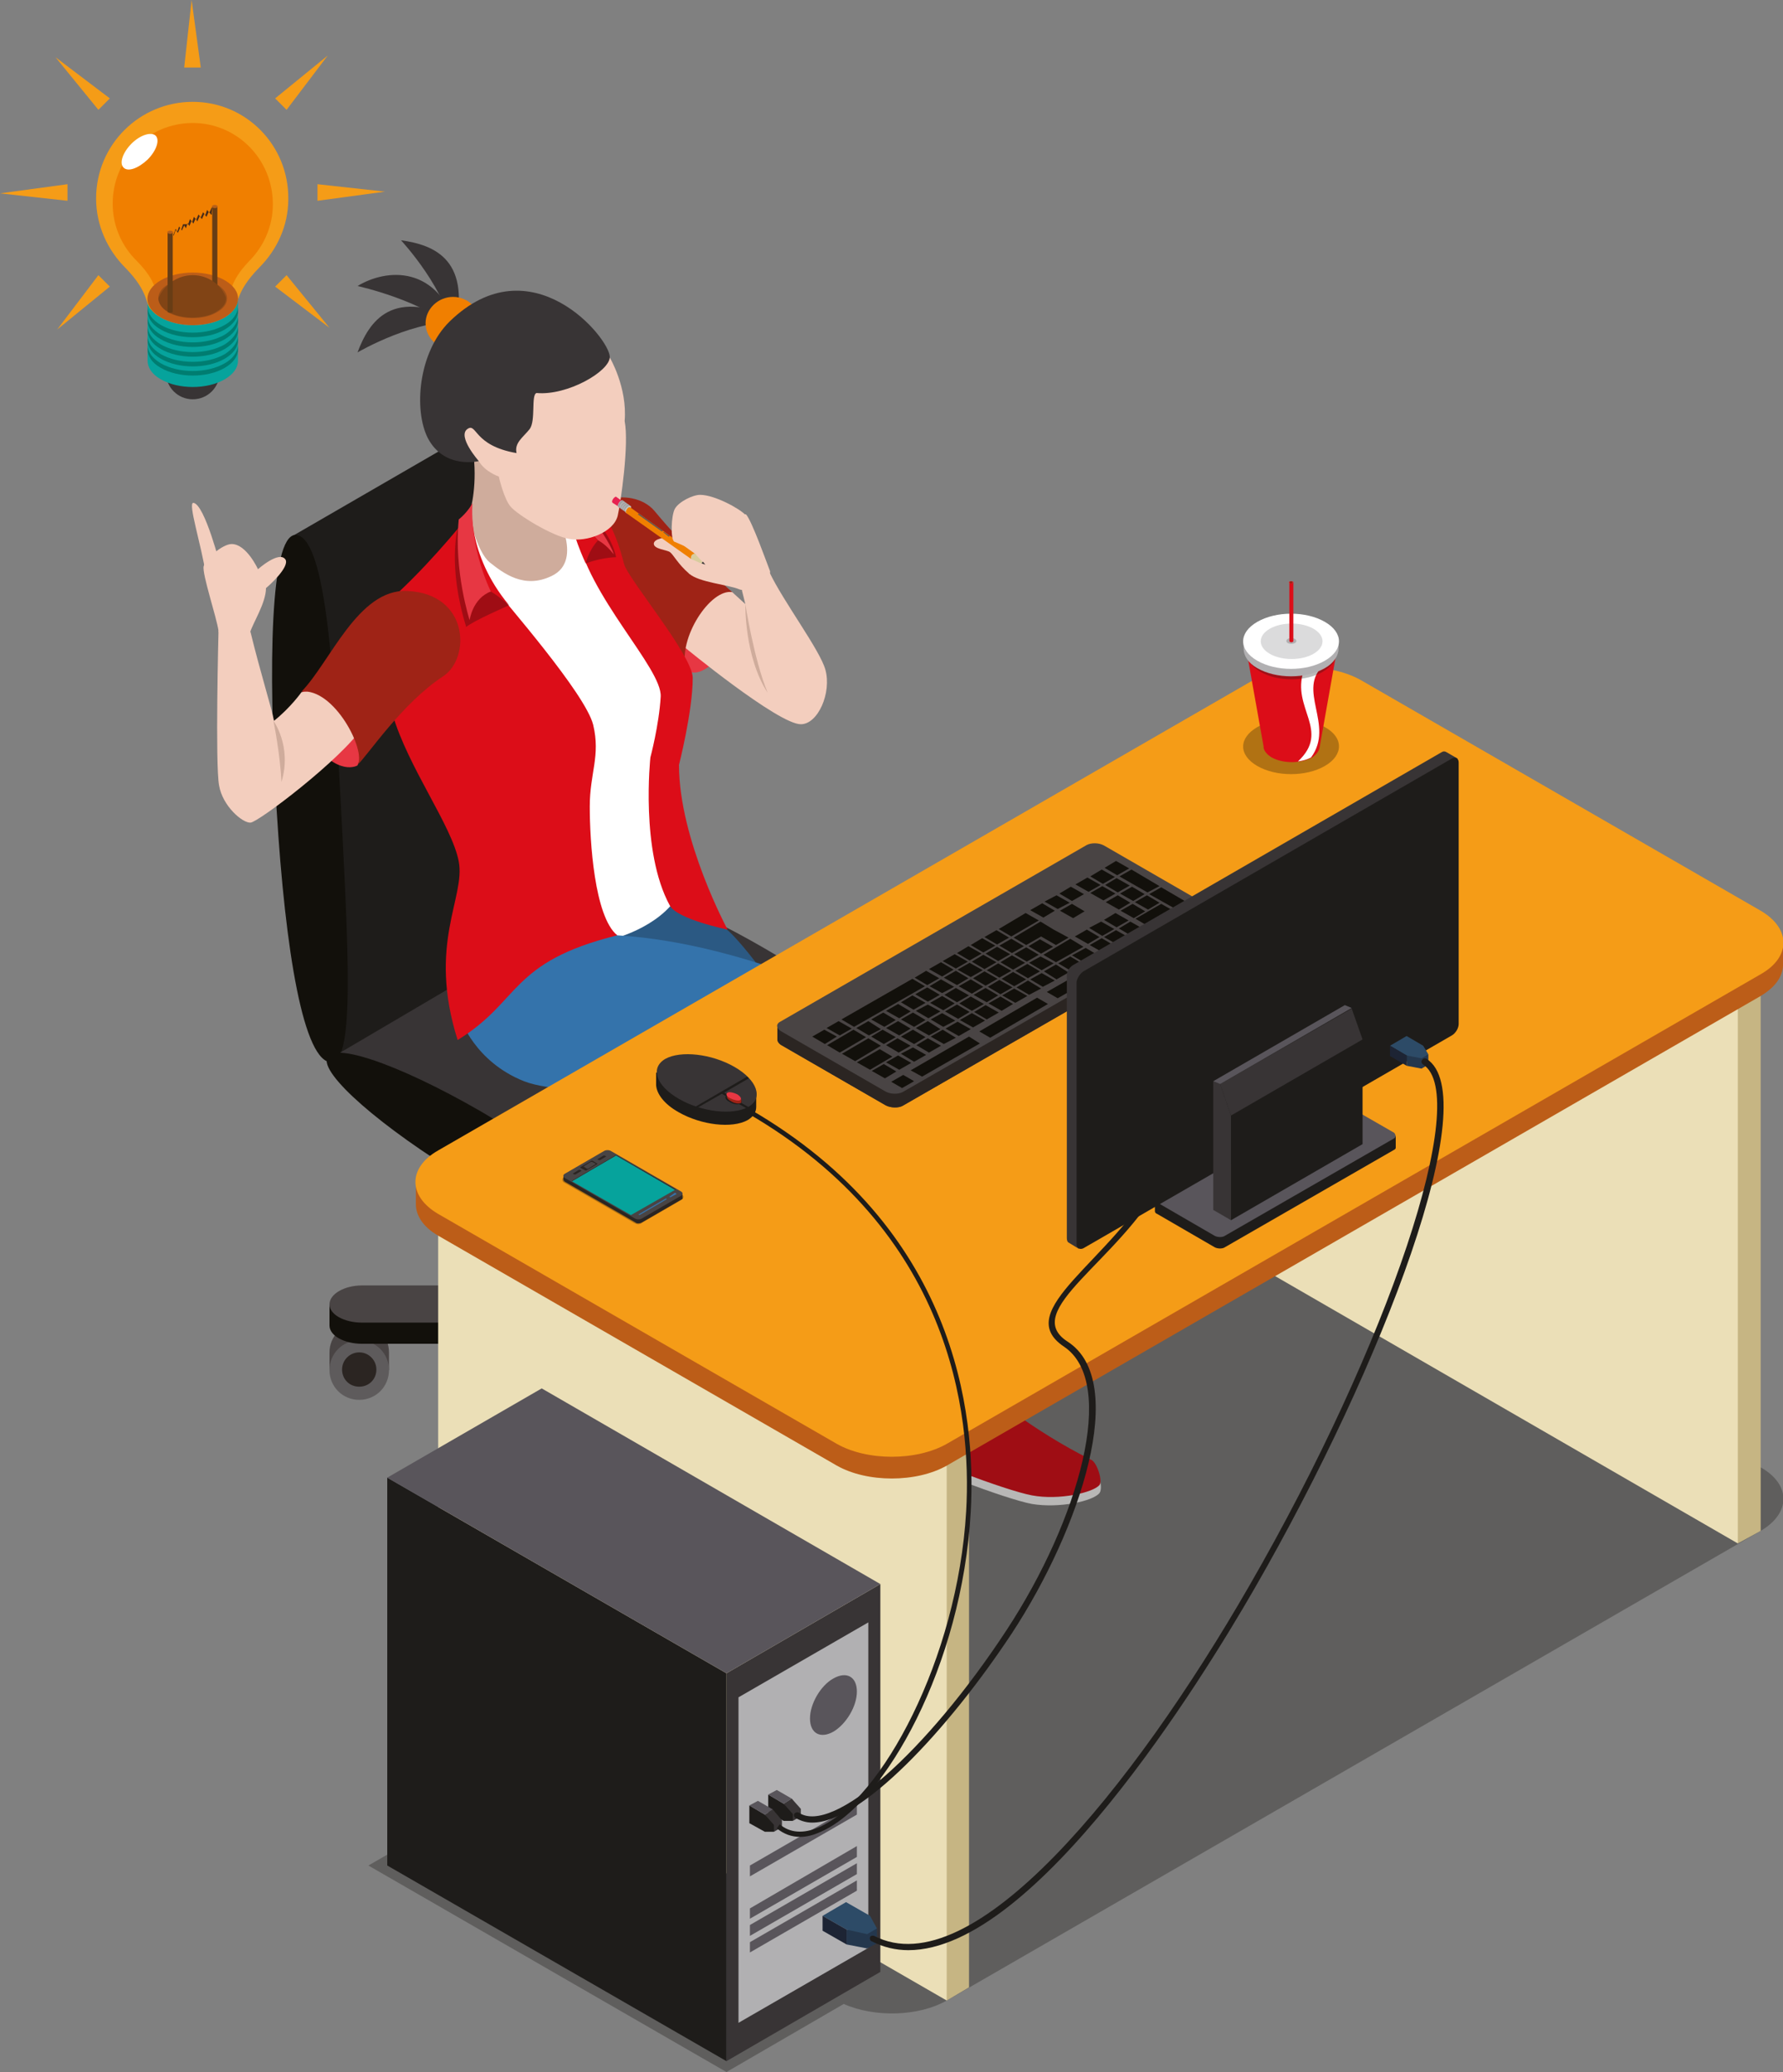 <?xml version="1.0" encoding="UTF-8"?>
<svg xmlns="http://www.w3.org/2000/svg" xmlns:xlink="http://www.w3.org/1999/xlink" version="1.1" id="Capa_1" x="0px" y="0px" viewBox="0 0 311.7 362.2" style="enable-background:new 0 0 311.7 362.2;" xml:space="preserve">
<rect x="0" y="0" width="311.7" height="362.2" fill="#808080" stroke="none"/>
<style type="text/css">
	.st0{fill:#1E1C1A;}
	.st1{fill:#59555B;}
	.st2{fill:#12100B;}
	.st3{fill:#494444;}
	.st4{fill:#5E5B5C;}
	.st5{fill:#2B2522;}
	.st6{fill:#383435;}
	.st7{fill:#FFFFFF;}
	.st8{fill:#DC0D18;}
	.st9{fill:#E73743;}
	.st10{fill:#F3CEBE;}
	.st11{fill:#9F2316;}
	.st12{fill:#2B5983;}
	.st13{fill:#CFAC9C;}
	.st14{fill:#3473AB;}
	.st15{opacity:0.3;fill:#12100B;}
	.st16{fill:#F07F00;}
	.st17{fill:#E62250;}
	.st18{fill:#F59C17;}
	.st19{fill:#B1B0B2;}
	.st20{fill:#C7C6C7;}
	.st21{fill:#9C9B9C;}
	.st22{fill:#D8CC9D;}
	.st23{fill:#06A39C;}
	.st24{fill:#007D71;}
	.st25{fill:#54BCB6;}
	.st26{fill:#BC5D18;}
	.st27{fill:#994F18;}
	.st28{fill:#683D15;}
	.st29{fill:#B85F18;}
	.st30{fill:#814415;}
	.st31{fill:#432A1A;}
	.st32{fill:#C6B583;}
	.st33{fill:#EBDFB7;}
	.st34{fill:#24374D;}
	.st35{fill:#2D4B67;}
	.st36{fill:#1D2434;}
	.st37{fill:#45413F;}
	.st38{fill:#7CB928;}
	.st39{opacity:0.3;fill:#1A1815;}
	.st40{fill:#DBDBDC;}
</style>
<g>
	<g>
		<g>
			<path class="st0" d="M111.1,120.1c-1.3-25.4-5.6-51.9-10.3-54.3c-0.4-0.2-0.8-0.2-1.1-0.1v0l-0.2,0.1c-0.2,0-0.3,0.1-0.5,0.2     L51.3,93.6l7.4,91.9l47.5-27.1C111.5,155,112.3,143.1,111.1,120.1z"></path>
			<path class="st1" d="M78.5,121.7c0,2.4-1.7,5.3-3.7,6.4c-2,1.2-3.7,0.2-3.7-2.1c0-2.4,1.7-5.3,3.7-6.5     C76.8,118.4,78.5,119.3,78.5,121.7z"></path>
			<path class="st1" d="M100.6,108.9c0,2.4-1.7,5.3-3.7,6.5c-2.1,1.2-3.7,0.2-3.7-2.2c0-2.4,1.7-5.3,3.7-6.5     C98.9,105.6,100.6,106.5,100.6,108.9z"></path>
			<path class="st2" d="M59.8,144.7c1.3,25.3,2.1,43.1-2.7,40.8c-4.7-2.3-7.7-23.2-9-48.6c-1.3-25.3-0.4-45.6,4.3-43.2     C57.2,96,58.5,119.3,59.8,144.7z"></path>
		</g>
		<g>
			<path class="st3" d="M159.2,236.4c0-2.9-2.3-5.2-5.2-5.2c-2.9,0-5.2,2.4-5.2,5.2v3.1h1c0.9,1.3,2.5,2.1,4.2,2.1     c1.7,0,3.2-0.9,4.2-2.1h1V236.4z"></path>
			<path class="st4" d="M159.2,239.5c0,2.9-2.3,5.2-5.2,5.2c-2.9,0-5.2-2.3-5.2-5.2c0-2.9,2.3-5.2,5.2-5.2     C156.8,234.3,159.2,236.6,159.2,239.5z"></path>
			<path class="st5" d="M157,239.4c0,1.7-1.4,3-3,3c-1.7,0-3-1.3-3-3c0-1.7,1.3-3,3-3C155.6,236.4,157,237.8,157,239.4z"></path>
		</g>
		<g>
			<path class="st3" d="M68,236.4c0-2.9-2.3-5.2-5.2-5.2c-2.9,0-5.2,2.4-5.2,5.2v3.1h1c1,1.3,2.4,2.1,4.2,2.1c1.7,0,3.2-0.9,4.2-2.1     h1V236.4z"></path>
			<path class="st4" d="M68,239.5c0,2.9-2.3,5.2-5.2,5.2c-2.9,0-5.2-2.3-5.2-5.2c0-2.9,2.3-5.2,5.2-5.2     C65.7,234.3,68,236.6,68,239.5z"></path>
			<path class="st5" d="M65.8,239.4c0,1.7-1.3,3-3,3c-1.7,0-3-1.3-3-3c0-1.7,1.4-3,3-3C64.5,236.4,65.8,237.8,65.8,239.4z"></path>
		</g>
		<rect x="105.9" y="258.9" class="st5" width="6.1" height="12.5"></rect>
		<g>
			<path class="st2" d="M114.5,228v-22.6c0-1.8-2.5-3.3-5.6-3.3c-3.1,0-5.7,1.5-5.7,3.3V228H57.6v3.7c0,1.8,2.6,3.2,5.7,3.2h39.9     v23.1c0,1.8,2.5,3.3,5.7,3.3c3.1,0,5.6-1.5,5.6-3.3V235h39.9c3.1,0,5.7-1.5,5.7-3.2V228H114.5z"></path>
			<path class="st3" d="M114.5,254.3v-23.1h39.9c3.1,0,5.7-1.5,5.7-3.2c0-1.8-2.6-3.3-5.7-3.3h-39.9v-23c0-1.8-2.5-3.3-5.6-3.3     c-3.1,0-5.7,1.5-5.7,3.3v23H63.3c-3.1,0-5.7,1.5-5.7,3.3c0,1.8,2.6,3.2,5.7,3.2h39.9v23.1c0,1.8,2.5,3.3,5.7,3.3     C112,257.6,114.5,256.2,114.5,254.3z"></path>
		</g>
		<g>
			<g>
				<path class="st3" d="M104.9,196.1c1.1-0.6,2.5-1,4-1l1.5,0.1c0.9,0.2,1.8,0.4,2.5,0.9c2.2,1.3,2.2,3.4,0,4.7      c-2.2,1.3-5.8,1.3-8,0C102.7,199.4,102.7,197.4,104.9,196.1z"></path>
				<path class="st2" d="M112.9,200.7c-2.2,1.3-5.8,1.3-8,0c-1-0.6-1.6-1.4-1.7-2.2v29.9l0,0l0,0l0,0c0,0.8,0.5,1.7,1.7,2.3      c2.2,1.3,5.8,1.3,8,0c1.2-0.7,1.7-1.5,1.7-2.4v-28v-2C114.6,199.3,114,200.1,112.9,200.7z"></path>
			</g>
			<g>
				<path class="st3" d="M104.5,184c1.2-0.7,2.8-1,4.3-1.1l1.6,0.1c1,0.2,2,0.5,2.8,1c2.4,1.4,2.4,3.7,0,5.1c-2.4,1.4-6.3,1.4-8.8,0      C102.1,187.7,102.1,185.4,104.5,184z"></path>
				<path class="st5" d="M113.3,189c-2.4,1.4-6.3,1.4-8.8,0c-1.1-0.7-1.7-1.5-1.8-2.4v12.5l0,0l0,0l0,0c0,0.9,0.6,1.8,1.8,2.5      c2.4,1.4,6.3,1.4,8.8,0c1.3-0.8,1.9-1.7,1.8-2.7v-10.4v-2.1C115.1,187.5,114.5,188.4,113.3,189z"></path>
			</g>
		</g>
		<g>
			<path class="st6" d="M133.7,165.8c-13.8-8-25.1-12-26.8-9.7l-49.8,29.3l53.6,32.1c0,0,49.9-28.6,49.9-29.5     C160.7,184.3,148.6,174.4,133.7,165.8z"></path>
			<path class="st2" d="M111.1,216.6c0,3.7-12.1-0.3-27-9c-14.9-8.6-27-18.6-27-22.2c0-3.7,12.1,0.3,27,8.9     C99,203,111.1,213,111.1,216.6z"></path>
		</g>
	</g>
	<g>
		<path class="st7" d="M172.9,244.9c0,0,7.3,6.6,18.2,11.9c1.2,0.6,1.7,3.5,1.1,4.2c-1.1,1.4-7,2.7-11.8,1.9    c-4.8-0.9-19.7-6.7-22.1-8.1c-2.4-1.5,0-9.3,0-9.3L172.9,244.9z"></path>
		<path class="st8" d="M172.9,243.5c0,0,7.1,6.3,17.9,11.7c1,0.5,2,3.7,1.4,4.4c-1.1,1.3-7,2.7-11.8,1.8c-4.8-0.9-19.7-6.7-22.1-8.1    c-2.4-1.5-0.4-9.8-0.4-9.8L172.9,243.5z"></path>
		<path class="st9" d="M128,103.5c4,4.9-4.5,16.8-8.1,13.5c-0.4-0.4-2.4-2.8-2.4-2.8l0.8-8.7l5.2-3    C123.5,102.6,127.1,103.1,128,103.5z"></path>
		<path class="st10" d="M128,103.5l2.3,2.1l-0.6-2.4l1.7-3.2c0,0,1.8-0.8,3.1,0c2.4,5.1,8.9,13.7,9.8,17.1c1.1,4-1.3,9.5-4.3,9.5    c-4,0-20.5-13.6-20.5-13.6v-8.8l4.4-1.5L128,103.5z"></path>
		<path class="st11" d="M119.9,117c-5.7-4.4-19-11.1-19.6-19.8c-0.7-10.8,10.3-12.4,14.1-7.9c5.5,6.6,11.6,12.5,13.6,14.2    C124.2,102.9,118.5,111.5,119.9,117z"></path>
		<path class="st12" d="M132.1,168.2c-3.4-4.4-4.9-5.6-4.9-5.6l-9-7.6l-14.9,8.2l2.9,5.5l21.8,3.1    C127.9,171.8,130.1,170.4,132.1,168.2z"></path>
		<path class="st13" d="M82.9,80.7C83.3,86.3,82,90,82,90L81,97.2l7.4,8.6l12.5-1.2l4.1-7.8l-5.6-20L85,74.7    C85,74.7,84.1,78.3,82.9,80.7z"></path>
		<path class="st7" d="M82,90c0,0,1.3,6.4,3.6,8.3c2.4,1.9,6,4.7,10.8,2.4c6-2.8,0.3-12,0.3-12l4.8-0.8l6.4,12.6    c0,0,10.3,16.9,10.7,20.3c0.4,3.4-2.6,15.2-2.6,15.2s0.5,16.2,2.6,20.5c-3.5,5.8-11.7,7.7-11.7,7.7L91,163.5l-18.4-50.4L82,90z"></path>
		<path class="st14" d="M152.3,192.8c-0.2,1.3-2.2,6.4-2.2,11.9c0,5.5,3,12.7,3,12.7s5.4,15.9,4.8,26c-0.3,6.2,15.3,5.5,14.9,0    c-9.2-23.2-4.6-41.8-4.7-52.7c-2.1-1.8-4.9-2.5-4.9-2.5l-5.8-1C157.4,187.4,152.3,190,152.3,192.8z"></path>
		<path class="st7" d="M151,255.5c0,0,5.9,7.8,11.9,14.9c1.9,2.2,1.5,6.5,0,7.4c-2.7,1.4-5.8,0.6-8.1-0.8    c-2.4-1.5-8.8-9.7-10.3-10.7c-1.5-1.1-4.9-2.7-6.2-4.6c-1.3-1.9,2.2-6.8,2.2-6.8L151,255.5z"></path>
		<path class="st8" d="M151.3,254.1c0,0,5.9,7.8,11.9,14.9c1.9,2.2,1.5,6.5,0,7.4c-2.7,1.4-5.8,0.6-8.1-0.9    c-2.4-1.5-8.8-9.7-10.3-10.7c-1.5-1.1-4.9-2.7-6.2-4.6c-1.3-1.9,0.7-8.5,0.7-8.5L151.3,254.1z"></path>
		<path class="st12" d="M115.1,188.7c0,0,20.7,19.3,24.6,22.6c-2.9,10.4,0.2,33.4-0.5,39.8c-0.7,6.4,12.6,5.8,12.5,3    c-0.5-20.5,2.8-33.7,3.9-39.7c1.1-6-4.7-14.4-4.7-14.4l-8.4-14.4L115.1,188.7z"></path>
		<path class="st14" d="M107.9,163.5c23.5,1.4,46.2,13.8,52.5,15.4c6.3,3.7,7.8,12,7.8,12s-9.2,2.9-16.2,1.9    c-23.8-3.2-51.8-0.4-60.4-3.8c-8.6-3.4-11.1-10.9-11.1-10.9l7.5-17C88,161,103.2,159.7,107.9,163.5z"></path>
		<path class="st8" d="M100.7,92.9c2,11.3,15.1,23.9,14.8,28.9c-0.3,5-1.8,10.6-1.8,10.6s-1.8,16.4,3.4,25.9    c1.3,2.4,10.1,4.2,10.1,4.2s-8.5-15.7-8.5-28.8c0,0,2.4-9.4,2.4-15.2c0-3.9-11.3-17.3-12-19.9c-1.6-6.3-3.3-8.1-3.3-8.1    S100.5,90.3,100.7,92.9z"></path>
		<path class="st15" d="M102.4,98.5c0,0,2.4-1,5.3-1.1c-0.7-3.5-3.4-6.3-3.4-6.3l-3.9,2.3C100.5,93.4,102,96,102.4,98.5z"></path>
		<path class="st9" d="M107.3,96.9c-0.6-2-3.2-5.5-3.2-5.5h-2.5l3,3.1C104.5,94.4,105.9,95.1,107.3,96.9z"></path>
		<path class="st8" d="M102.4,98.5c0,0,0.4-2.1,2.1-4c-0.3-0.3-4.4-6.7-4.4-6.7s-0.8-0.6-0.9,0.4C99.8,93.1,102.4,98.5,102.4,98.5z"></path>
		<path class="st8" d="M69.7,103.5C76.4,97.2,82,90,82,90s-0.4,6.6,3.6,11.8c2.9,3.7,16.7,19.4,18.1,24.9c1.3,5.5-0.6,8.4-0.6,14.3    c0,6,0.8,19.2,4.8,22.5C89,168.2,91.1,175,80,181.8c-5.3-16.8,1.4-24.9,0.2-31.2c-1.2-6.3-8.8-16.3-11.6-25.8    C67.1,120.9,69.4,107.9,69.7,103.5z"></path>
		<path class="st9" d="M62.5,133.8c0,0-3.4,2.1-8.2-4.5c-3.8-5.2-1.5-8.3-1.5-8.3l4.9-3.3l7.6,9L62.5,133.8z"></path>
		<path class="st10" d="M38.2,110.2c0,0-0.6,23.4,0.1,27.1c0.6,3.6,4.1,6.6,5.5,6.5c1.4-0.1,15.8-11,19.7-16.8l-4-7.1l-6.8,1.1    c0,0-1.9,2.7-4.8,5c-0.4-2.2-2.4-8.5-4.1-15.5C42.7,108.7,38.2,110.2,38.2,110.2z"></path>
		<path class="st10" d="M120.5,100.3c1.7,1.5,6.8,1.9,8.7,2.7c1.9,0.8,5.8-2.2,5.4-3.2c-0.4-1-3.2-8.9-4.2-9.9    c-1.1-0.1-11.7,3.5-11.7,3.5v2C118.6,95.5,120.3,99.8,120.5,100.3z"></path>
		<path class="st10" d="M116.7,93.9c0,0-2.5,0.2-2.4,1.2c0.1,0.9,2.2,1,2.8,1.4c0.6,0.4,1.4,2.1,3.4,3.8c0.2,0.2,2.8-1.6,2.8-1.6    L116.7,93.9z"></path>
		<path class="st6" d="M79.2,58.9C78.5,51,70.1,42,70.1,42C75.8,42.8,82.9,45.3,79.2,58.9z"></path>
		<path class="st6" d="M80.2,58.2C74.5,52.6,62.5,50,62.5,50C67.4,47,76.7,46,80.2,58.2z"></path>
		<path class="st6" d="M81,56.4c-7.9-1-18.5,5.2-18.5,5.2C64.5,56.3,68.5,49.8,81,56.4z"></path>
		<path class="st16" d="M84,56.5c0,2.5-2.2,4.6-4.8,4.6c-2.7,0-4.8-2.1-4.8-4.6c0-2.5,2.2-4.6,4.8-4.6C81.8,51.9,84,54,84,56.5z"></path>
		<path class="st10" d="M106.6,62.5c0,0,3.1,5.2,2.6,11.1c0.8,4.1-0.7,14.3-1.2,16.5c-0.7,3-5.5,4.7-8.5,4.1c-3-0.5-9-4.2-10.2-5.6    c-1.2-1.3-2.1-5.3-2.1-5.3s-2.4-0.8-3.5-2.7L78.6,78l1.5-10.9l8.7-6L106.6,62.5z"></path>
		<path class="st6" d="M83.7,80.6c0,0-3.8-4.3-2-5.6c1.7-1.2,1,2.9,8.6,4.2c-0.4-1.8,1.1-2.7,2.3-4.2c1.1-1.5,0.2-6,1.2-6.3    c5.4,0.5,12.8-3.8,12.8-6.3c0-3.3-13.8-20-28-6.2c-5.5,5.4-6.3,15.5-3.8,20.4C77.7,82.1,83.7,80.6,83.7,80.6z"></path>
		<g>
			<g>
				<path class="st17" d="M108.2,88.6l0.7-0.9l-1.1-0.8c-0.1-0.1-0.2-0.1-0.3,0c-0.2,0.1-0.4,0.4-0.5,0.7c0,0.1,0,0.2,0.1,0.3      L108.2,88.6z"></path>
				<path class="st18" d="M108.1,88.3c0-0.3,0.2-0.5,0.5-0.6c0.2-0.1,0.4,0,0.4,0.3c0,0.3-0.2,0.5-0.5,0.6      C108.2,88.7,108.1,88.6,108.1,88.3z"></path>
				<path class="st6" d="M108.4,88.2c0-0.1,0.1-0.2,0.2-0.2c0.1,0,0.1,0,0.1,0.1c0,0.1-0.1,0.2-0.1,0.2      C108.4,88.3,108.4,88.3,108.4,88.2z"></path>
			</g>
			<g>
				<path class="st19" d="M109.5,89.6l0.8-1.1l-1.4-1c-0.1-0.1-0.2-0.1-0.3,0c-0.3,0.1-0.5,0.5-0.6,0.8c0,0.2,0,0.3,0.1,0.3      L109.5,89.6z"></path>
				<path class="st20" d="M109.3,89.3c0-0.3,0.3-0.6,0.6-0.8c0.3-0.1,0.5,0,0.4,0.3c0,0.3-0.3,0.6-0.6,0.8      C109.5,89.8,109.3,89.6,109.3,89.3z"></path>
				<path class="st21" d="M109.2,89.2c0-0.3,0.3-0.6,0.6-0.8c0.1-0.1,0.3-0.1,0.3,0l-0.1-0.1c-0.1-0.1-0.2-0.1-0.3,0      c-0.3,0.1-0.5,0.5-0.6,0.8c0,0.2,0,0.3,0.1,0.3l0.1,0.1C109.2,89.5,109.2,89.4,109.2,89.2z"></path>
				<path class="st21" d="M108.9,89c0-0.3,0.3-0.6,0.6-0.8c0.1-0.1,0.3-0.1,0.3,0l-0.1-0.1c-0.1-0.1-0.2-0.1-0.3,0      c-0.3,0.1-0.5,0.5-0.6,0.8c0,0.2,0,0.3,0.1,0.3l0.1,0.1C108.9,89.3,108.9,89.1,108.9,89z"></path>
				<path class="st21" d="M108.6,88.8c0-0.3,0.3-0.6,0.6-0.8c0.1-0.1,0.3-0.1,0.3,0l-0.1-0.1c-0.1-0.1-0.2-0.1-0.3,0      c-0.3,0.1-0.5,0.5-0.6,0.8c0,0.1,0,0.3,0.1,0.3l0.1,0.1C108.6,89,108.6,88.9,108.6,88.8z"></path>
				<path class="st21" d="M108.3,88.5c0-0.3,0.3-0.6,0.6-0.8c0.1-0.1,0.3-0.1,0.3,0l-0.2-0.1c-0.1-0.1-0.2-0.1-0.3,0      c-0.3,0.1-0.5,0.5-0.6,0.8c0,0.2,0,0.3,0.1,0.3l0.2,0.1C108.3,88.8,108.2,88.7,108.3,88.5z"></path>
			</g>
			<g>
				<path class="st16" d="M120.8,97.7l0.7-0.9l-11.3-8.1c-0.1,0-0.2-0.1-0.3,0c-0.2,0.1-0.4,0.4-0.5,0.7c0,0.1,0,0.2,0.1,0.3      L120.8,97.7z"></path>
				<polygon class="st1" points="111.7,89.8 111.5,89.9 115.7,92.9 115.9,92.8     "></polygon>
				<polygon class="st1" points="116.1,93 115.9,93 116.9,93.8 117.1,93.7     "></polygon>
				<path class="st22" d="M120.8,97.4c0-0.3,0.2-0.5,0.5-0.6c0.2-0.1,0.4,0,0.4,0.3c0,0.2-0.2,0.5-0.5,0.7      C120.9,97.8,120.7,97.7,120.8,97.4z"></path>
				<path class="st22" d="M121.5,96.8l-0.7,0.9l1.8,0.8l0,0c0,0,0,0,0.1,0c0.1,0,0.1-0.1,0.1-0.2c0,0,0-0.1,0-0.1l0,0L121.5,96.8z"></path>
				<path class="st6" d="M122.7,98.5l0.6,0.2l-0.4-0.5c0,0-0.1,0-0.1,0.1C122.6,98.4,122.7,98.5,122.7,98.5z"></path>
			</g>
		</g>
		<path class="st10" d="M117.9,94.7c-0.7-0.3-0.6-4.6,0.1-5.8c0.7-1.2,3.1-2.4,4.4-2.4c2.5,0,6.9,2.4,7.9,3.5    c0.3,0.6-5.1,6.1-6.7,6.4C122,96.7,119.2,95.2,117.9,94.7z"></path>
		<path class="st10" d="M35.6,99c0.3-1.3,3.3-3.9,4.9-3.9c2.6,0,4.6,4.4,4.6,4.4s3.7-3.3,4.8-1.7c0.8,1.3-3,4.7-3.4,5    c0,2.6-2.3,6.1-2.8,7.8c-0.4,1.7-5.2,1.8-5.5-0.3C37.9,108,35.3,100.3,35.6,99z"></path>
		<path class="st10" d="M36,100.5c-0.8-5.3-3.2-12.6-2.2-12.6c2,0.2,4.8,11.3,4.8,11.3L36,100.5z"></path>
		<path class="st11" d="M52.7,120.9c5-5.1,9.9-18,18.5-17.6c10.8,0.5,11.1,11.7,6.3,14.9c-7.2,4.7-13.1,13.7-15,15.5    C64.1,131.3,58.4,120.2,52.7,120.9z"></path>
		<path class="st13" d="M49.2,136.7c-0.2-4.8-1.4-10.7-1.4-10.7S51.1,130.5,49.2,136.7z"></path>
		<path class="st15" d="M89,105.8c0,0-6.4,2.8-7.5,3.8C78.2,98.9,80,92.4,80,92.4l5.7,9.8L89,105.8z"></path>
		<path class="st8" d="M85.8,103.4c0,0,1,0.5,3.2,2.4c-7.5-9-6.5-17.8-6.5-17.8L81,91.5l1.9,11.3L85.8,103.4z"></path>
		<path class="st9" d="M80.2,90.8c1.5-1.2,2.4-2.8,2.4-2.8s-0.7,7,3.2,15.4c-3.2,1.2-3.7,5-3.7,5S79.3,99.8,80.2,90.8z"></path>
		<path class="st13" d="M134.2,121.1c-2.4-5.8-3.9-15.5-3.9-15.5S130.1,114.8,134.2,121.1z"></path>
		<g>
			<path class="st6" d="M33.7,69.8c2.6,0,4.7-2.1,4.7-4.7H29C29,67.7,31.1,69.8,33.7,69.8z"></path>
			<path class="st23" d="M25.8,52l0,11h0c0,1.2,0.7,2.4,2.3,3.3c3.1,1.8,8.1,1.8,11.2,0c1.5-0.9,2.3-2,2.3-3.2v0c0,0,0,0,0,0l0-11.1     L25.8,52z"></path>
			<path class="st24" d="M39.3,56.8c-3.1,1.8-8.1,1.8-11.2,0c-1.5-0.9-2.3-2-2.3-3.2l0,0.7l0,0c0,1.2,0.7,2.4,2.3,3.3     c3.1,1.8,8.1,1.8,11.2,0c1.5-0.9,2.3-2,2.3-3.2l0-0.7C41.5,54.9,40.7,56,39.3,56.8z"></path>
			<path class="st24" d="M39.3,58.5c-3.1,1.8-8.1,1.8-11.2,0c-1.5-0.9-2.3-2-2.3-3.2l0,0.7h0c0,1.2,0.7,2.4,2.3,3.3     c3.1,1.8,8.1,1.8,11.2,0c1.5-0.9,2.3-2,2.3-3.2l0-0.7C41.5,56.5,40.7,57.6,39.3,58.5z"></path>
			<path class="st24" d="M39.3,60.2c-3.1,1.8-8.1,1.8-11.2,0c-1.5-0.9-2.3-2-2.3-3.2l0,0.7h0c0,1.2,0.7,2.4,2.3,3.3     c3.1,1.8,8.1,1.8,11.2,0c1.5-0.9,2.3-2,2.3-3.2l0-0.7C41.5,58.2,40.7,59.3,39.3,60.2z"></path>
			<path class="st24" d="M39.3,61.9c-3.1,1.8-8.1,1.8-11.2,0c-1.5-0.9-2.3-2-2.3-3.2l0,0.7h0c0,1.2,0.7,2.4,2.3,3.3     c3.1,1.8,8.1,1.8,11.2,0c1.5-0.9,2.3-2,2.3-3.2l0-0.7C41.5,59.9,40.7,61,39.3,61.9z"></path>
			<path class="st24" d="M39.3,63.5c-3.1,1.8-8.1,1.8-11.2,0c-1.5-0.9-2.3-2-2.3-3.2l0,0.7l0,0c0,1.2,0.7,2.4,2.3,3.3     c3.1,1.8,8.1,1.8,11.2,0c1.5-0.9,2.3-2,2.3-3.2l0-0.7C41.5,61.6,40.7,62.7,39.3,63.5z"></path>
			<path class="st25" d="M39.3,49c-3.1-1.8-8.1-1.8-11.2,0c-3.1,1.8-3.1,4.7,0,6.5c3.1,1.8,8.1,1.8,11.2,0     C42.4,53.6,42.4,50.8,39.3,49z"></path>
			<path class="st18" d="M33.7,17.8c-9.3,0-16.9,7.5-16.9,16.9c0,4.7,2,9,5.1,12.1l0,0c4.3,4.4,3.4,6.4,4.6,7.4     c0.4,0.5,0.9,0.9,1.5,1.2c3.1,1.8,8.1,1.8,11.2,0c0.6-0.4,1.1-0.8,1.5-1.2l0,0c1.2-1.1,0.3-3,4.6-7.4c0,0,0,0,0,0     c3.1-3.1,5.1-7.3,5.1-12C50.5,25.4,43,17.8,33.7,17.8z"></path>
			<path class="st16" d="M33.7,21.5c-7.8,0-14,6.3-14,14.1c0,3.9,1.6,7.5,4.3,10.1h0c3.6,3.7,2.9,5.3,3.8,6.2c0.3,0.4,0.7,0.7,1.3,1     c2.6,1.5,6.7,1.5,9.3,0c0.5-0.3,0.9-0.6,1.3-1h0c1-0.9,0.3-2.5,3.8-6.2c0,0,0,0,0,0c2.6-2.6,4.2-6.1,4.2-10     C47.7,27.8,41.4,21.5,33.7,21.5z"></path>
			<path class="st26" d="M39.3,49c-3.1-1.8-8.1-1.8-11.2,0c-3.1,1.8-3.1,4.7,0,6.5c3.1,1.8,8.1,1.8,11.2,0     C42.4,53.6,42.4,50.8,39.3,49z"></path>
			<path class="st27" d="M37.9,49.7c-2.3-1.3-6.1-1.3-8.5,0c-2.3,1.3-2.3,3.5,0,4.9c2.3,1.3,6.1,1.4,8.5,0     C40.3,53.3,40.3,51.1,37.9,49.7z"></path>
			<g>
				<path class="st28" d="M37.1,36.1v13.8l0,0c0,0.1,0,0.2,0.1,0.2c0.2,0.1,0.5,0.1,0.7,0C38,50.1,38,50,38,50V36.1L37.1,36.1z"></path>
				<path class="st29" d="M37.9,35.9c-0.2-0.1-0.5-0.1-0.7,0c-0.2,0.1-0.2,0.3,0,0.4c0.2,0.1,0.5,0.1,0.7,0      C38.1,36.2,38.1,36,37.9,35.9z"></path>
			</g>
			<g>
				<path class="st30" d="M33.7,48.1c-2.7,0-5,1.7-6,4c0,0.9,0.6,1.8,1.7,2.4c1.2,0.7,2.7,1,4.2,1c1.5,0,3.1-0.3,4.2-1      c1.2-0.7,1.8-1.6,1.7-2.5C38.7,49.8,36.4,48.1,33.7,48.1z"></path>
			</g>
			<path class="st31" d="M37.1,36.3L37.1,36.3C37.1,36.3,37.1,36.3,37.1,36.3L37.1,36.3C37.1,36.3,37.1,36.3,37.1,36.3L37.1,36.3     L37.1,36.3L37.1,36.3L37.1,36.3L37.1,36.3C37.1,36.3,37.1,36.3,37.1,36.3C37.1,36.3,37.1,36.3,37.1,36.3     C37.1,36.3,37.1,36.3,37.1,36.3C37.1,36.3,37.1,36.3,37.1,36.3C37.1,36.3,37,36.3,37.1,36.3C37,36.3,37,36.3,37.1,36.3     c-0.1,0-0.1,0-0.1,0c0,0,0,0,0,0h0c0,0,0,0,0,0c0,0,0,0,0,0c0,0,0,0,0,0c0,0,0,0,0,0l0,0c0,0,0,0,0,0l-0.4,0.9l-0.4-0.5l0,0     c0,0,0,0,0,0c0,0,0,0,0,0h0c0,0,0,0,0,0l0,0h0c0,0,0,0,0,0c0,0,0,0,0,0l0,0c0,0,0,0,0,0c0,0,0,0,0,0c0,0,0,0,0,0s0,0,0,0     c0,0,0,0,0,0c0,0,0,0,0,0h0c0,0,0,0,0,0c0,0,0,0,0,0l0,0c0,0,0,0,0,0c0,0,0,0,0,0c0,0,0,0,0,0c0,0,0,0,0,0l-0.3,0.9l-0.4-0.5l0,0     c0,0,0,0,0,0c0,0,0,0,0,0l0,0h0l0,0c0,0,0,0,0,0h0h0c0,0,0,0,0,0c0,0,0,0,0,0l0,0c0,0,0,0,0,0s0,0,0,0h0l0,0c0,0,0,0,0,0h0     c0,0,0,0,0,0h0c0,0,0,0,0,0c0,0,0,0,0,0c0,0,0,0,0,0l0,0l-0.4,0.9l-0.4-0.5h0v0c0,0,0,0,0,0h0c0,0,0,0,0,0h0l0,0c0,0,0,0,0,0l0,0     c0,0,0,0,0,0h0c0,0,0,0,0,0c0,0,0,0,0,0s0,0,0,0h0c0,0,0,0,0,0l0,0l0,0c0,0,0,0,0,0c0,0,0,0,0,0c0,0,0,0,0,0l0,0c0,0,0,0,0,0l0,0     l-0.4,0.9l-0.4-0.5l0,0c0,0,0,0,0,0c0,0,0,0,0,0c0,0,0,0,0,0h0c0,0,0,0,0,0l0,0c0,0,0,0,0,0l0,0h0c0,0,0,0,0,0c0,0,0,0,0,0     c0,0,0,0,0,0c0,0,0,0,0,0c0,0,0,0,0,0c0,0,0,0,0,0s0,0,0,0l0,0c0,0,0,0,0,0s0,0,0,0h0c0,0,0,0,0,0c0,0,0,0,0,0s0,0,0,0l-0.3,0.9     l-0.4-0.5l0,0c0,0,0,0,0,0h0h0c0,0,0,0,0,0h0l0,0c0,0,0,0,0,0h0c0,0,0,0,0,0s0,0,0,0c0,0,0,0,0,0c0,0,0,0,0,0l0,0h0c0,0,0,0,0,0     s0,0,0,0l0,0l0,0c0,0,0,0,0,0c0,0,0,0,0,0c0,0,0,0,0,0c0,0,0,0,0,0l0,0l-0.3,0.9L32,39.2l0,0c0,0,0,0,0,0l0,0l0,0c0,0,0,0,0,0     l0,0l0,0h0c0,0,0,0,0,0c0,0,0,0,0,0c0,0,0,0,0,0c0,0,0,0,0,0c0,0,0,0,0,0s0,0,0,0h0l0,0c0,0,0,0,0,0c0,0,0,0,0,0s0,0,0,0l0,0v0     c0,0,0,0,0,0c0,0,0,0,0,0l0,0l-0.3,0.9l-0.4-0.5c0,0,0,0,0,0l0,0h0h0c0,0,0,0,0,0h0l0,0c0,0,0,0,0,0c0,0,0,0,0,0c0,0,0,0,0,0h0h0     c0,0,0,0,0,0s0,0,0,0c0,0,0,0,0,0h0c0,0,0,0,0,0l0,0h0c0,0,0,0,0,0l0,0l0,0c0,0,0,0,0,0h0l-0.3,0.9l-0.3-0.5c0,0,0,0,0,0h0     c0,0,0,0,0,0h0h0c0,0,0,0,0,0l0,0c0,0,0,0,0,0h0h0h0c0,0,0,0,0,0c0,0,0,0,0,0c0,0,0,0,0,0c0,0,0,0,0,0l0,0c0,0,0,0,0,0l0,0l0,0     c0,0,0,0,0,0v0c0,0,0,0,0,0c0,0,0,0,0,0l0,0l-0.4,1.1c0,0.1,0,0.1,0,0.1c0,0,0,0,0,0c0,0,0.1-0.1,0.1-0.1l0.3-0.9l0.4,0.5l0,0     c0,0,0,0,0,0l0,0c0,0,0,0,0,0l0,0l0,0c0,0,0,0,0,0c0,0,0,0,0,0c0,0,0,0,0,0l0,0c0,0,0,0,0,0c0,0,0,0,0,0c0,0,0,0,0,0l0,0l0,0     c0,0,0,0,0,0c0,0,0,0,0,0c0,0,0,0,0,0v0l0.4-0.9l0.3,0.5l0,0c0,0,0,0,0,0h0c0,0,0,0,0,0l0,0l0,0c0,0,0,0,0,0h0c0,0,0,0,0,0l0,0     c0,0,0,0,0,0h0c0,0,0,0,0,0h0c0,0,0,0,0,0c0,0,0,0,0,0h0c0,0,0,0,0,0l0,0l0.4-0.9l0.3,0.5c0,0,0,0,0,0s0,0,0,0l0,0c0,0,0,0,0,0     l0,0l0,0h0c0,0,0,0,0,0c0,0,0,0,0,0l0,0c0,0,0,0,0,0c0,0,0,0,0,0l0,0l0,0h0c0,0,0,0,0,0c0,0,0,0,0,0c0,0,0,0,0,0v0l0.3-0.9     l0.3,0.5l0,0c0,0,0,0,0,0c0,0,0,0,0,0h0h0l0,0c0,0,0,0,0,0c0,0,0,0,0,0c0,0,0,0,0,0l0,0c0,0,0,0,0,0c0,0,0,0,0,0c0,0,0,0,0,0l0,0     h0c0,0,0,0,0,0l0,0c0,0,0,0,0,0c0,0,0,0,0,0l0.4-0.9l0.3,0.5h0c0,0,0,0,0,0l0,0c0,0,0,0,0,0l0,0l0,0c0,0,0,0,0,0h0c0,0,0,0,0,0     c0,0,0,0,0,0c0,0,0,0,0,0h0v0c0,0,0,0,0,0c0,0,0,0,0,0c0,0,0,0,0,0s0,0,0,0c0,0,0,0,0,0l0.4-0.9l0.3,0.5c0,0,0,0,0,0s0,0,0,0h0     c0,0,0,0,0,0h0l0,0c0,0,0,0,0,0h0c0,0,0,0,0,0h0c0,0,0,0,0,0l0,0c0,0,0,0,0,0l0,0l0,0c0,0,0,0,0,0l0,0c0,0,0,0,0,0l0,0l0.4-0.9     l0.4,0.5l0,0c0,0,0,0,0,0l0,0c0,0,0,0,0,0l0,0l0,0c0,0,0,0,0,0h0c0,0,0,0,0,0l0,0l0,0c0,0,0,0,0,0h0c0,0,0,0,0,0l0,0l0,0     c0,0,0,0,0,0h0c0,0,0,0,0,0c0,0,0,0,0,0l0.4-0.9l0.4,0.5l0,0c0,0,0,0,0,0c0,0,0,0,0,0c0,0,0,0,0,0h0l0,0h0c0,0,0,0,0,0l0,0l0,0     c0,0,0,0,0,0c0,0,0,0,0,0c0,0,0,0,0,0l0,0l0,0c0,0,0,0,0,0v0c0,0,0,0,0,0c0,0,0,0,0,0l0.4-0.9l0.4,0.5c0,0,0,0,0.1,0c0,0,0,0,0,0     c0,0,0.1-0.1,0-0.2L37.1,36.3z"></path>
			<g>
				<path class="st28" d="M29.3,40.6v13.8l0,0c0,0.1,0,0.1,0.1,0.2c0.2,0.1,0.5,0.1,0.7,0c0.1,0,0.1-0.1,0.1-0.2V40.6L29.3,40.6z"></path>
				<path class="st29" d="M30.1,40.4c-0.2-0.1-0.5-0.1-0.7,0c-0.2,0.1-0.2,0.3,0,0.4c0.2,0.1,0.5,0.1,0.7,0      C30.3,40.7,30.3,40.5,30.1,40.4z"></path>
			</g>
			<path class="st7" d="M23,25.1c-1.5,1.5-2.2,3.4-1.4,4.2c0.8,0.8,2.6,0.1,4.2-1.4c1.5-1.5,2.2-3.4,1.4-4.2     C26.4,23,24.5,23.6,23,25.1z"></path>
			<polygon class="st18" points="33.5,0 32.2,11.8 35.1,11.8    "></polygon>
			<polygon class="st18" points="57.3,9.7 48.1,17.2 50.1,19.2    "></polygon>
			<polygon class="st18" points="10,57.6 19.2,50.1 17.2,48.1    "></polygon>
			<polygon class="st18" points="9.7,10 17.2,19.2 19.2,17.2    "></polygon>
			<polygon class="st18" points="57.6,57.3 50.1,48.1 48.1,50.1    "></polygon>
			<polygon class="st18" points="0,33.8 11.8,35.1 11.8,32.2    "></polygon>
			<polygon class="st18" points="67.3,33.5 55.5,32.2 55.5,35.1    "></polygon>
		</g>
	</g>
	<g>
		<path class="st15" d="M64.4,326.1l20.5-11.8l-8.3-4.8c-5.3-3-5.3-8,0-11.1l142.3-82.1c5.3-3,13.9-3,19.2,0l69.7,40.2    c5.3,3,5.3,8,0,11.1l-142.3,82.1c-4.9,2.8-12.6,3-18,0.6L127,362.2L64.4,326.1z"></path>
		<g>
			<polygon class="st32" points="303.8,269.8 307.8,267.6 307.8,174.1 218.9,122.8 215,125.1    "></polygon>
			<polygon class="st33" points="215,218.5 303.8,269.8 303.8,176.4 215,125.1    "></polygon>
		</g>
		<g>
			<polygon class="st32" points="165.5,349.7 169.4,347.4 169.4,254 80.6,202.7 76.6,205    "></polygon>
			<polygon class="st33" points="76.6,298.4 165.5,349.7 165.5,256.3 76.6,205    "></polygon>
		</g>
		<g>
			<path class="st26" d="M74.5,206.6c0.6-0.6,1.3-1.2,2.1-1.6l142.3-82.1c5.3-3.1,13.9-3.1,19.2,0l69.7,40.2c0.9,0.5,1.6,1,2.1,1.6     h1.8l0,4.1c-0.1,2-1.4,3.8-3.9,5.3l-142.3,82.1c-5.3,3-13.9,3-19.2,0L76.6,216c-2.6-1.5-3.9-3.5-3.9-5.5h0v-4H74.5z"></path>
			<path class="st18" d="M146.3,252.4c5.3,3,13.9,3,19.2,0l142.3-82.1c5.3-3,5.3-8,0-11.1L238.1,119c-5.3-3.1-13.9-3.1-19.2,0     L76.6,201.1c-5.3,3-5.3,8,0,11.1L146.3,252.4z"></path>
		</g>
		<g>
			<path class="st0" d="M116,187.5c0.1-0.1,0.2-0.1,0.3-0.2c2.7-1.5,8.1-0.9,12.1,1.4c1.4,0.8,2.4,1.7,3,2.6h0.8v2.2h0     c0,0.9-0.5,1.7-1.5,2.3c-2.7,1.5-8.1,0.9-12.1-1.4c-2.5-1.4-3.8-3.2-3.9-4.7l0,0v-2.2L116,187.5z"></path>
			<path class="st6" d="M118.7,192.1c4,2.3,9.4,2.9,12.1,1.4c2.7-1.5,1.6-4.7-2.4-7c-4-2.3-9.4-2.9-12.1-1.4     C113.6,186.7,114.7,189.8,118.7,192.1z"></path>
			<path class="st0" d="M122,193.6c-0.1,0-0.3-0.1-0.5-0.1l9.1-5.3c0.1,0.1,0.2,0.2,0.3,0.3l-4.3,2.5l0.7,0.4c0.4-0.1,1.1,0,1.7,0.4     c0.6,0.3,0.8,0.7,0.6,1l1.4,0.8c-0.1,0-0.1,0.1-0.2,0.1c-0.1,0-0.1,0.1-0.2,0.1l-1.4-0.8c-0.4,0.1-1.1,0-1.7-0.4     c-0.6-0.3-0.8-0.7-0.6-1l-0.7-0.4L122,193.6z"></path>
			<g>
				<path class="st11" d="M127,191.3l0.3,0.1c0.4-0.1,1,0,1.6,0.4c0.2,0.1,0.3,0.2,0.4,0.3l0.3,0.1v0.4l0,0c0,0.1,0,0.2-0.1,0.2      c-0.3,0.2-1.1,0.1-1.7-0.3c-0.4-0.2-0.7-0.5-0.7-0.7l0,0V191.3z"></path>
				<path class="st9" d="M127.7,192c0.6,0.3,1.4,0.5,1.7,0.3c0.3-0.2,0.1-0.6-0.5-1c-0.6-0.3-1.4-0.5-1.7-0.3      C126.8,191.2,127,191.7,127.7,192z"></path>
			</g>
		</g>
		<g>
			<polygon class="st6" points="127,360.3 153.9,344.7 153.9,276.9 127,292.5    "></polygon>
			<polygon class="st0" points="67.7,326.1 127,360.3 127,292.5 67.7,258.3    "></polygon>
			<polygon class="st1" points="127,292.5 153.9,276.9 94.7,242.7 67.7,258.3    "></polygon>
			<polygon class="st19" points="129.1,353.6 151.8,340.5 151.8,283.6 129.1,296.7    "></polygon>
			<path class="st1" d="M141.6,300.4c0,2.6,1.8,3.6,4.1,2.3c2.2-1.3,4.1-4.4,4.1-7c0-2.6-1.8-3.6-4.1-2.3     C143.5,294.6,141.6,297.8,141.6,300.4z"></path>
			<polygon class="st1" points="131.1,328 149.8,317.2 149.8,315.3 131.1,326.1    "></polygon>
			<polygon class="st1" points="131.1,335.4 149.8,324.6 149.8,322.7 131.1,333.6    "></polygon>
			<polygon class="st1" points="131.1,338.4 149.8,327.6 149.8,325.7 131.1,336.5    "></polygon>
			<polygon class="st1" points="131.1,341.3 149.8,330.5 149.8,328.7 131.1,339.5    "></polygon>
			<g>
				<polygon class="st6" points="140,317.5 138.6,318.3 137,315.3 138.4,314.4 140,316.2     "></polygon>
				<polygon class="st0" points="137,315.3 138.6,317.1 138.6,318.3 137,318.3 134.3,316.8 134.3,313.7     "></polygon>
				<polygon class="st1" points="135.8,312.9 134.3,313.7 137,315.3 138.4,314.4     "></polygon>
			</g>
			<g>
				<polygon class="st6" points="136.7,319.4 135.3,320.2 133.7,317.2 135.1,316.3 136.7,318.2     "></polygon>
				<polygon class="st0" points="133.7,317.2 135.3,319 135.3,320.2 133.7,320.2 131,318.7 131,315.6     "></polygon>
				<polygon class="st1" points="132.5,314.8 131,315.6 133.7,317.2 135.1,316.3     "></polygon>
			</g>
			<g>
				<polygon class="st34" points="153.3,339.7 153.3,337.1 148,337.3 148,339.9 151.6,340.6     "></polygon>
				<polygon class="st35" points="143.8,334.9 147.9,332.5 152.1,334.9 153.3,337.1 151.6,338.1 148,337.3     "></polygon>
				<polygon class="st36" points="143.8,337.5 143.8,334.9 148,337.3 148,339.9     "></polygon>
			</g>
		</g>
		<g>
			<path class="st37" d="M212,161.6l0-2.4c0,0-1.6-0.9-3.1,0l-15.8-9.1c-0.9-0.5-2.3-0.6-3-0.1l-51,29.4c-1.6-1-3.2,0-3.2,0v2.3l0,0     c0,0.3,0.2,0.7,0.7,1l18.2,10.5c0.9,0.5,2.3,0.5,3,0.1l53.7-30.9C211.8,162.2,212,161.9,212,161.6L212,161.6z"></path>
			<path class="st5" d="M212,161.6l0-2.4c0,0-1.6-0.9-3.1,0l-15.8-9.1c-0.9-0.5-2.3-0.6-3-0.1l-51,29.4c-1.6-1-3.2,0-3.2,0v2.3l0,0     c0,0.3,0.2,0.7,0.7,1l18.2,10.5c0.9,0.5,2.3,0.5,3,0.1l53.7-30.9C211.8,162.2,212,161.9,212,161.6L212,161.6z"></path>
			<path class="st3" d="M211.5,160l-53.7,30.9c-0.8,0.4-2.1,0.4-3-0.1l-18.2-10.5c-0.9-0.5-1-1.3-0.2-1.7l53.6-30.9     c0.8-0.4,2.1-0.4,3,0.1l18.2,10.5C212.1,158.8,212.3,159.6,211.5,160z"></path>
			<polygon class="st2" points="189.6,159.3 187.6,160.5 185.3,159.2 187.4,158    "></polygon>
			<polygon class="st2" points="184.4,159.2 182.4,160.4 180.1,159.1 182.2,157.9    "></polygon>
			<polygon class="st2" points="187,157.8 184.9,158.9 182.6,157.6 184.7,156.5    "></polygon>
			<polygon class="st2" points="189.5,156.3 187.4,157.5 185.2,156.2 187.2,155    "></polygon>
			<polygon class="st2" points="161.7,172.4 149.3,179.5 147.1,178.2 159.5,171.1    "></polygon>
			<polygon class="st2" points="159.8,189 157.7,190.2 155.8,189.1 157.9,187.9    "></polygon>
			<polygon class="st2" points="171.3,182.4 161.2,188.2 159.2,187.1 169.4,181.2    "></polygon>
			<polygon class="st2" points="183.2,175.5 173.1,181.4 171.2,180.3 181.3,174.4    "></polygon>
			<polygon class="st2" points="195.1,168.7 184.9,174.5 183,173.4 193.2,167.6    "></polygon>
			<polygon class="st2" points="203,164.1 195.9,168.2 194,167.1 201.1,163    "></polygon>
			<polygon class="st2" points="146.3,181.2 144.2,182.5 142,181.2 144.1,180    "></polygon>
			<polygon class="st2" points="148.9,179.8 146.8,181 144.5,179.7 146.6,178.5    "></polygon>
			<polygon class="st2" points="161.9,184.4 159.8,185.6 157.5,184.2 159.6,183.1    "></polygon>
			<polygon class="st2" points="164.5,182.8 162.4,184 160.2,182.7 162.2,181.5    "></polygon>
			<polygon class="st2" points="167.1,181.4 165,182.5 162.7,181.2 164.8,180    "></polygon>
			<polygon class="st2" points="169.7,179.9 167.6,181.1 165.3,179.8 167.4,178.6    "></polygon>
			<polygon class="st2" points="171.6,166.7 169.5,167.9 167.3,166.6 169.3,165.4    "></polygon>
			<polygon class="st2" points="181.6,160.9 176.8,163.7 174.6,162.4 179.3,159.6    "></polygon>
			<polygon class="st2" points="151.4,181.3 149.2,180 144.6,182.7 146.8,184    "></polygon>
			<polygon class="st2" points="154,179.9 151.9,181 149.7,179.7 151.8,178.5    "></polygon>
			<polygon class="st2" points="156.6,178.3 154.6,179.5 152.3,178.2 154.4,177    "></polygon>
			<polygon class="st2" points="159.2,176.8 157.2,178 154.9,176.7 157,175.5    "></polygon>
			<polygon class="st2" points="161.8,175.3 159.7,176.5 157.5,175.2 159.5,174    "></polygon>
			<polygon class="st2" points="174.2,168.2 172.1,169.4 169.9,168.1 171.9,166.9    "></polygon>
			<polygon class="st2" points="154,182.8 151.8,181.5 147.2,184.2 149.5,185.5    "></polygon>
			<polygon class="st2" points="156.6,181.3 154.5,182.5 152.3,181.2 154.3,180    "></polygon>
			<polygon class="st2" points="159.2,179.8 157.2,181 154.9,179.7 157,178.5    "></polygon>
			<polygon class="st2" points="161.8,178.3 159.8,179.5 157.5,178.2 159.6,177    "></polygon>
			<polygon class="st2" points="164.4,176.8 162.3,178 160.1,176.7 162.2,175.6    "></polygon>
			<polygon class="st2" points="176.8,169.7 174.7,170.9 172.5,169.6 174.5,168.4    "></polygon>
			<polygon class="st2" points="184.2,162.5 181.9,161.1 177.2,163.9 179.4,165.2 182,163.7 184.6,165.2 186.8,163.9 184.2,162.5         "></polygon>
			<polygon class="st2" points="156,184.7 153.8,183.4 149.8,185.7 152.1,187    "></polygon>
			<polygon class="st2" points="159.2,182.8 157.1,184 154.9,182.7 156.9,181.5    "></polygon>
			<polygon class="st2" points="161.8,181.3 159.8,182.5 157.5,181.2 159.6,180    "></polygon>
			<polygon class="st2" points="164.4,179.9 162.4,181 160.1,179.7 162.2,178.5    "></polygon>
			<polygon class="st2" points="167,178.4 164.9,179.5 162.7,178.2 164.7,177.1    "></polygon>
			<polygon class="st2" points="172.2,178.4 170.1,179.6 167.8,178.3 169.9,177.1    "></polygon>
			<polygon class="st2" points="164.3,173.9 162.2,175.1 160,173.8 162.1,172.6    "></polygon>
			<polygon class="st2" points="166.9,175.4 164.9,176.6 162.6,175.3 164.7,174.1    "></polygon>
			<polygon class="st2" points="169.5,176.9 167.5,178.1 165.2,176.8 167.3,175.6    "></polygon>
			<polygon class="st2" points="164.2,171 162.1,172.2 159.9,170.9 161.9,169.7    "></polygon>
			<polygon class="st2" points="166.8,172.5 164.7,173.6 162.5,172.4 164.5,171.2    "></polygon>
			<polygon class="st2" points="169.4,174 167.3,175.2 165.1,173.9 167.1,172.7    "></polygon>
			<polygon class="st2" points="172,175.5 169.9,176.7 167.7,175.4 169.7,174.2    "></polygon>
			<polygon class="st2" points="166.7,169.5 164.7,170.7 162.4,169.4 164.5,168.2    "></polygon>
			<polygon class="st2" points="169.3,171 167.3,172.2 165,170.9 167.1,169.7    "></polygon>
			<polygon class="st2" points="171.9,172.5 169.9,173.7 167.6,172.4 169.7,171.2    "></polygon>
			<polygon class="st2" points="174.5,174 172.5,175.2 170.2,173.9 172.3,172.7    "></polygon>
			<polygon class="st2" points="169.2,168.1 167.1,169.3 164.8,168 166.9,166.8    "></polygon>
			<polygon class="st2" points="171.8,169.6 169.7,170.8 167.4,169.5 169.5,168.3    "></polygon>
			<polygon class="st2" points="174.4,171.1 172.3,172.3 170.1,171 172.1,169.8    "></polygon>
			<polygon class="st2" points="177,172.6 174.9,173.8 172.7,172.5 174.7,171.3    "></polygon>
			<polygon class="st2" points="179.4,171.2 177.3,172.4 175.1,171.1 177.1,169.9    "></polygon>
			<polygon class="st2" points="189.4,165.5 184.6,168.2 182.4,166.9 187.1,164.1    "></polygon>
			<polygon class="st2" points="156.7,187.3 154.7,188.5 152.4,187.2 154.5,186    "></polygon>
			<polygon class="st2" points="159.3,185.8 157.2,187 154.9,185.7 157,184.5    "></polygon>
			<polygon class="st2" points="177.1,175.5 175.1,176.7 172.8,175.4 174.9,174.2    "></polygon>
			<polygon class="st2" points="174.6,177 172.5,178.2 170.3,176.9 172.3,175.7    "></polygon>
			<polygon class="st2" points="179.6,174.1 177.5,175.3 175.2,174 177.3,172.8    "></polygon>
			<polygon class="st2" points="182,172.8 179.9,173.9 177.7,172.6 179.7,171.4    "></polygon>
			<polygon class="st2" points="174,165.3 171.9,166.5 169.7,165.2 171.7,164    "></polygon>
			<polygon class="st2" points="176.6,166.8 174.5,168 172.3,166.7 174.3,165.5    "></polygon>
			<polygon class="st2" points="179.2,168.3 177.1,169.5 174.9,168.2 176.9,167    "></polygon>
			<polygon class="st2" points="181.8,169.8 179.7,171 177.5,169.7 179.6,168.5    "></polygon>
			<polygon class="st2" points="184.4,171.4 182.3,172.5 180.1,171.2 182.1,170.1    "></polygon>
			<polygon class="st2" points="176.4,163.9 174.3,165.1 172.1,163.8 174.2,162.6    "></polygon>
			<polygon class="st2" points="192.2,163.8 190.2,165 187.9,163.7 190,162.5    "></polygon>
			<polygon class="st2" points="194.8,162.4 192.7,163.6 190.4,162.2 192.5,161.1    "></polygon>
			<polygon class="st2" points="197.3,160.9 195.2,162.1 193,160.8 195,159.6    "></polygon>
			<polygon class="st2" points="194.8,165.3 192.8,166.5 190.5,165.2 192.6,164    "></polygon>
			<polygon class="st2" points="197.4,163.9 195.3,165.1 193,163.8 195.1,162.6    "></polygon>
			<polygon class="st2" points="199.9,162.4 197.8,163.6 195.6,162.3 197.6,161.1    "></polygon>
			<polygon class="st2" points="192.4,154.7 190.3,155.9 188,154.6 190.1,153.4    "></polygon>
			<polygon class="st2" points="194.9,153.3 192.8,154.5 190.6,153.2 192.6,152    "></polygon>
			<polygon class="st2" points="197.4,151.8 195.3,153 193.1,151.7 195.1,150.5    "></polygon>
			<polygon class="st2" points="195,156.2 192.9,157.4 190.6,156.1 192.7,154.9    "></polygon>
			<polygon class="st2" points="197.5,154.8 195.4,156 193.2,154.7 195.2,153.5    "></polygon>
			<polygon class="st2" points="197.6,157.8 195.6,159 193.3,157.7 195.4,156.5    "></polygon>
			<polygon class="st2" points="200.1,156.3 198.1,157.5 195.8,156.2 197.9,155    "></polygon>
			<polygon class="st2" points="197.8,152 195.7,153.2 200.6,156 202.7,154.9    "></polygon>
			<polygon class="st2" points="200.2,159.3 198.2,160.5 195.9,159.2 198,158    "></polygon>
			<polygon class="st2" points="202.7,157.8 200.7,159 198.4,157.7 200.5,156.5    "></polygon>
			<polygon class="st2" points="205.3,159.3 203,158 198.5,160.6 200.7,161.9    "></polygon>
			<polygon class="st2" points="203,155.1 200.9,156.3 205.7,159 207.8,157.9    "></polygon>
			<polygon class="st2" points="179,165.4 176.9,166.6 174.7,165.3 176.8,164.1    "></polygon>
			<polygon class="st2" points="181.6,166.9 179.5,168.1 177.3,166.8 179.4,165.6    "></polygon>
			<polygon class="st2" points="184.1,165.5 182,166.7 179.8,165.4 181.8,164.2    "></polygon>
			<polygon class="st2" points="184.2,168.4 182.1,169.6 179.9,168.3 181.9,167.2    "></polygon>
			<polygon class="st2" points="186.8,170 184.7,171.2 182.5,169.8 184.6,168.6    "></polygon>
			<polygon class="st2" points="189.3,168.5 187.2,169.7 185,168.4 187.1,167.2    "></polygon>
			<polygon class="st2" points="192,167 189.6,168.3 187.4,167 189.8,165.7    "></polygon>
			<g>
				<polygon class="st2" points="207.4,159.4 203.6,161.6 203.3,161.4 207.1,159.2     "></polygon>
				<polygon class="st2" points="208.2,159.9 204.4,162.1 204,161.9 207.8,159.7     "></polygon>
				<polygon class="st2" points="209,160.3 205.1,162.5 204.8,162.3 208.6,160.1     "></polygon>
				<polygon class="st38" points="207.4,161.2 206.7,161.6 206.4,161.4 207.1,161     "></polygon>
			</g>
			<path class="st0" d="M142,318.6c8.5,0,23.6-16,34.9-33.1c12-18.3,20.5-44.1,9.7-51c-8.3-5.4,9-14,16.6-28.1     c9.2-17,21.4-34.4,5.2-43.8c-0.3-0.1-0.6-0.1-0.8,0.2c-0.2,0.3-0.1,0.6,0.2,0.8c15.2,8.9,3.7,25-5.6,42.3     c-7.8,14.5-25.6,23.2-16.2,29.5c9.4,6.3,2.6,30.3-10,49.5c-14.1,21.5-30.4,35.8-36.3,32c-0.2-0.2-0.6-0.1-0.8,0.1     c-0.2,0.3-0.1,0.6,0.2,0.8C140,318.3,140.9,318.6,142,318.6z"></path>
		</g>
		<g>
			<g>
				<path class="st0" d="M244,198.6c0,0-0.8-0.5-1.7,0l-8.7-5.1c-0.5-0.3-1.2-0.3-1.7,0l-28.2,16.2c-0.9-0.5-1.8,0-1.8,0v2l0,0      c0,0.2,0.1,0.4,0.4,0.5l10,5.8c0.5,0.3,1.3,0.3,1.7,0.1l29.7-17.1c0.2-0.1,0.3-0.2,0.3-0.4V198.6z"></path>
				<path class="st1" d="M243.7,199L214,216.1c-0.4,0.2-1.2,0.2-1.7-0.1l-10-5.8c-0.5-0.3-0.6-0.7-0.1-1l29.7-17.1      c0.4-0.2,1.2-0.2,1.7,0.1l10.1,5.8C244,198.3,244.1,198.8,243.7,199z"></path>
			</g>
			<g>
				<path class="st6" d="M187.6,168.7l64.4-37.2c0.3-0.2,0.6-0.2,0.9,0v0l1.9,1.1l-1.3,1.8l-0.4-0.3v43.8c0,0.7-0.5,1.6-1.2,2      L189,216.2l-0.4,2.1l-1.8-1.1h0l0,0l0,0c-0.2-0.1-0.3-0.4-0.3-0.8v-45.7C186.4,170,186.9,169.1,187.6,168.7z"></path>
				<path class="st0" d="M189.4,218.2l64.4-37.2c0.7-0.4,1.2-1.3,1.2-2v-45.7c0-0.7-0.5-1.1-1.2-0.7l-64.4,37.2      c-0.6,0.4-1.2,1.3-1.2,2v45.7C188.2,218.2,188.8,218.5,189.4,218.2z"></path>
			</g>
			<polygon class="st6" points="215.2,195 215.2,213.3 212.1,211.5 212.1,189 213.3,189.5    "></polygon>
			<polygon class="st0" points="238.2,181.7 238.2,200 215.2,213.3 215.2,195    "></polygon>
			<polygon class="st6" points="236.3,176.3 238.2,181.7 215.2,195 213.3,189.5    "></polygon>
			<polygon class="st1" points="235.1,175.7 236.3,176.2 213.3,189.5 212.1,189    "></polygon>
			<g>
				<polygon class="st34" points="249.7,186.1 249.7,184.3 245.9,184.5 245.9,186.3 248.5,186.8     "></polygon>
				<polygon class="st35" points="243,182.8 245.9,181.1 248.8,182.8 249.7,184.3 248.5,185 245.9,184.5     "></polygon>
				<polygon class="st36" points="243,184.6 243,182.8 245.9,184.5 245.9,186.3     "></polygon>
			</g>
			<path class="st0" d="M158.8,340.9c22.2,0,51.4-47.4,60.5-63.2c22.7-39.4,40.3-86.1,30.1-92.6c-0.3-0.2-0.6-0.1-0.8,0.2     c-0.2,0.2-0.1,0.6,0.2,0.8c8.5,5.4-6,48.8-30.4,91.1c-20.4,35.4-48.4,70.1-65.6,61.2c-0.3-0.1-0.6,0-0.7,0.2     c-0.1,0.3,0,0.6,0.2,0.7C154.4,340.4,156.6,340.9,158.8,340.9z"></path>
		</g>
		<path class="st0" d="M139.9,321.1c-1.5,0-2.9-0.5-4.1-1.5l0.5-0.7c1.8,1.5,4.1,1.7,6.9,0.5c10.9-4.8,24.2-29.4,25.7-55.2    c1-17.2-2.7-49-38.2-69.6l0.4-0.7c35.9,20.8,39.6,53,38.6,70.4c-1.5,26.8-15,51-26.2,55.9C142.2,320.8,141,321.1,139.9,321.1z"></path>
		<g>
			<path class="st15" d="M231.6,133.9c-3.3,1.9-8.5,1.9-11.8,0c-3.3-1.9-3.3-4.9,0-6.8c3.3-1.9,8.5-1.9,11.8,0     C234.9,128.9,234.9,132,231.6,133.9z"></path>
			<path class="st8" d="M230.7,130.6C230.7,130.6,230.7,130.6,230.7,130.6l3-16.9l-7.9-0.5l-7.9,0.5l3,16.8c0,0,0,0.1,0,0.1l0,0.1h0     c0.1,0.6,0.6,1.2,1.4,1.7c2,1.1,5.1,1.1,7.1,0C230.1,131.9,230.6,131.3,230.7,130.6L230.7,130.6L230.7,130.6z"></path>
			<path class="st7" d="M227.9,117.3c-2.2,6.5,4.8,10.4-1,15.8c1.5-0.2,2.3-0.7,2.3-0.7c4.2-5.7-2.7-11.9,2.3-16.2     C231.4,116.3,227.9,117.3,227.9,117.3z"></path>
			<path class="st39" d="M233.6,113.1l-15.6,0v1.1l0,0c0,1.2,0.8,2.3,2.3,3.2c3,1.8,8,1.8,11,0c1.5-0.9,2.3-2,2.3-3.2V113.1z"></path>
			<g>
				<path class="st19" d="M234.1,112.1l-16.7,0.1v1.2l0,0c0,1.2,0.8,2.5,2.4,3.4c3.3,1.9,8.5,1.9,11.8,0c1.6-0.9,2.4-2.2,2.4-3.4      V112.1z"></path>
				<path class="st7" d="M231.6,115.5c-3.3,1.9-8.5,1.9-11.8,0c-3.3-1.9-3.3-4.9,0-6.8c3.3-1.9,8.5-1.9,11.8,0      C234.9,110.6,234.9,113.6,231.6,115.5z"></path>
				<ellipse class="st40" cx="225.8" cy="112.1" rx="5.4" ry="3.1"></ellipse>
				<path class="st19" d="M226.4,112.4c-0.4,0.2-0.9,0.2-1.3,0c-0.3-0.2-0.3-0.5,0-0.7c0.3-0.2,0.9-0.2,1.3,0      C226.7,111.9,226.7,112.2,226.4,112.4z"></path>
			</g>
			<g>
				<path class="st8" d="M226.1,101.8L226.1,101.8c0-0.1,0-0.1-0.1-0.1c-0.2-0.1-0.4-0.1-0.5,0c-0.1,0-0.1,0.1-0.1,0.1l0,0V112l0,0      c0,0.1,0,0.1,0.1,0.2c0.1,0.1,0.4,0.1,0.5,0c0.1,0,0.1-0.1,0.1-0.2l0,0V101.8z"></path>
				<ellipse class="st9" cx="225.7" cy="101.8" rx="0.4" ry="0.2"></ellipse>
				<ellipse class="st11" cx="225.7" cy="101.8" rx="0.3" ry="0.2"></ellipse>
			</g>
		</g>
		<g>
			<path class="st15" d="M111.6,214c-0.3,0-0.5-0.1-0.7-0.2l-12.3-7.1c-0.2-0.1-0.3-0.3-0.3-0.5c0-0.2,0.1-0.3,0.3-0.5l6.9-4     c0.2-0.1,0.4-0.2,0.7-0.2c0.3,0,0.5,0.1,0.7,0.2l12.3,7.1c0.2,0.1,0.3,0.3,0.3,0.4c0,0.2-0.1,0.3-0.3,0.5l-6.9,4     C112.1,213.9,111.8,214,111.6,214z"></path>
			<path class="st5" d="M112.2,213.7l6.9-4c0.2-0.1,0.3-0.2,0.2-0.4h0l0-0.7l-0.9-0.3l-0.2,0.4l-11.4-6.6c-0.3-0.2-0.9-0.2-1.2,0     l-6.5,3.8l-0.6-0.4l0,0.7c0,0.1,0.1,0.3,0.3,0.4l12.3,7.1C111.3,213.9,111.8,213.9,112.2,213.7z"></path>
			<path class="st3" d="M98.7,205.2l6.9-4c0.3-0.2,0.9-0.2,1.2,0l12.3,7.1c0.3,0.2,0.3,0.5,0,0.7l-6.9,4c-0.3,0.2-0.9,0.2-1.2,0     l-12.3-7.1C98.4,205.7,98.4,205.4,98.7,205.2z"></path>
			<polygon class="st14" points="117,209.2 118,208.5 118.3,208.7 117.2,209.3    "></polygon>
			<polygon class="st14" points="111.6,212.3 116.4,209.5 116.6,209.6 111.8,212.4    "></polygon>
			<polygon class="st5" points="118.1,207.9 118,208 107.7,202 100,206.5 100,206.4 107.7,201.9    "></polygon>
			<polygon class="st23" points="118,208 110.3,212.4 100,206.5 107.7,202    "></polygon>
			<path class="st5" d="M101.5,204l1.9-1.1c0.1,0,0.2,0,0.2,0l0.8,0.5c0.1,0,0.1,0.1,0,0.1l-1.9,1.1c-0.1,0-0.2,0-0.2,0l-0.9-0.5     C101.5,204,101.5,204,101.5,204z"></path>
			<path class="st3" d="M102,203.9l1.3-0.8c0,0,0.1,0,0.2,0l0.6,0.3c0,0,0,0.1,0,0.1l-1.3,0.8c0,0-0.1,0-0.2,0L102,203.9     C101.9,204,101.9,203.9,102,203.9z"></path>
			<path class="st5" d="M100.2,205.1l1-0.6c0.1,0,0.2,0,0.2,0l0.2,0.1c0.1,0,0,0.1,0,0.1l-1,0.6c-0.1,0-0.2,0-0.2,0l-0.2-0.1     C100.1,205.2,100.1,205.2,100.2,205.1z"></path>
			<path class="st5" d="M104.5,202.6l1-0.6c0.1,0,0.2,0,0.2,0l0.2,0.1c0.1,0,0.1,0.1,0,0.1l-1,0.6c-0.1,0-0.2,0-0.2,0l-0.2-0.1     C104.4,202.7,104.4,202.7,104.5,202.6z"></path>
		</g>
	</g>
</g>
</svg>
